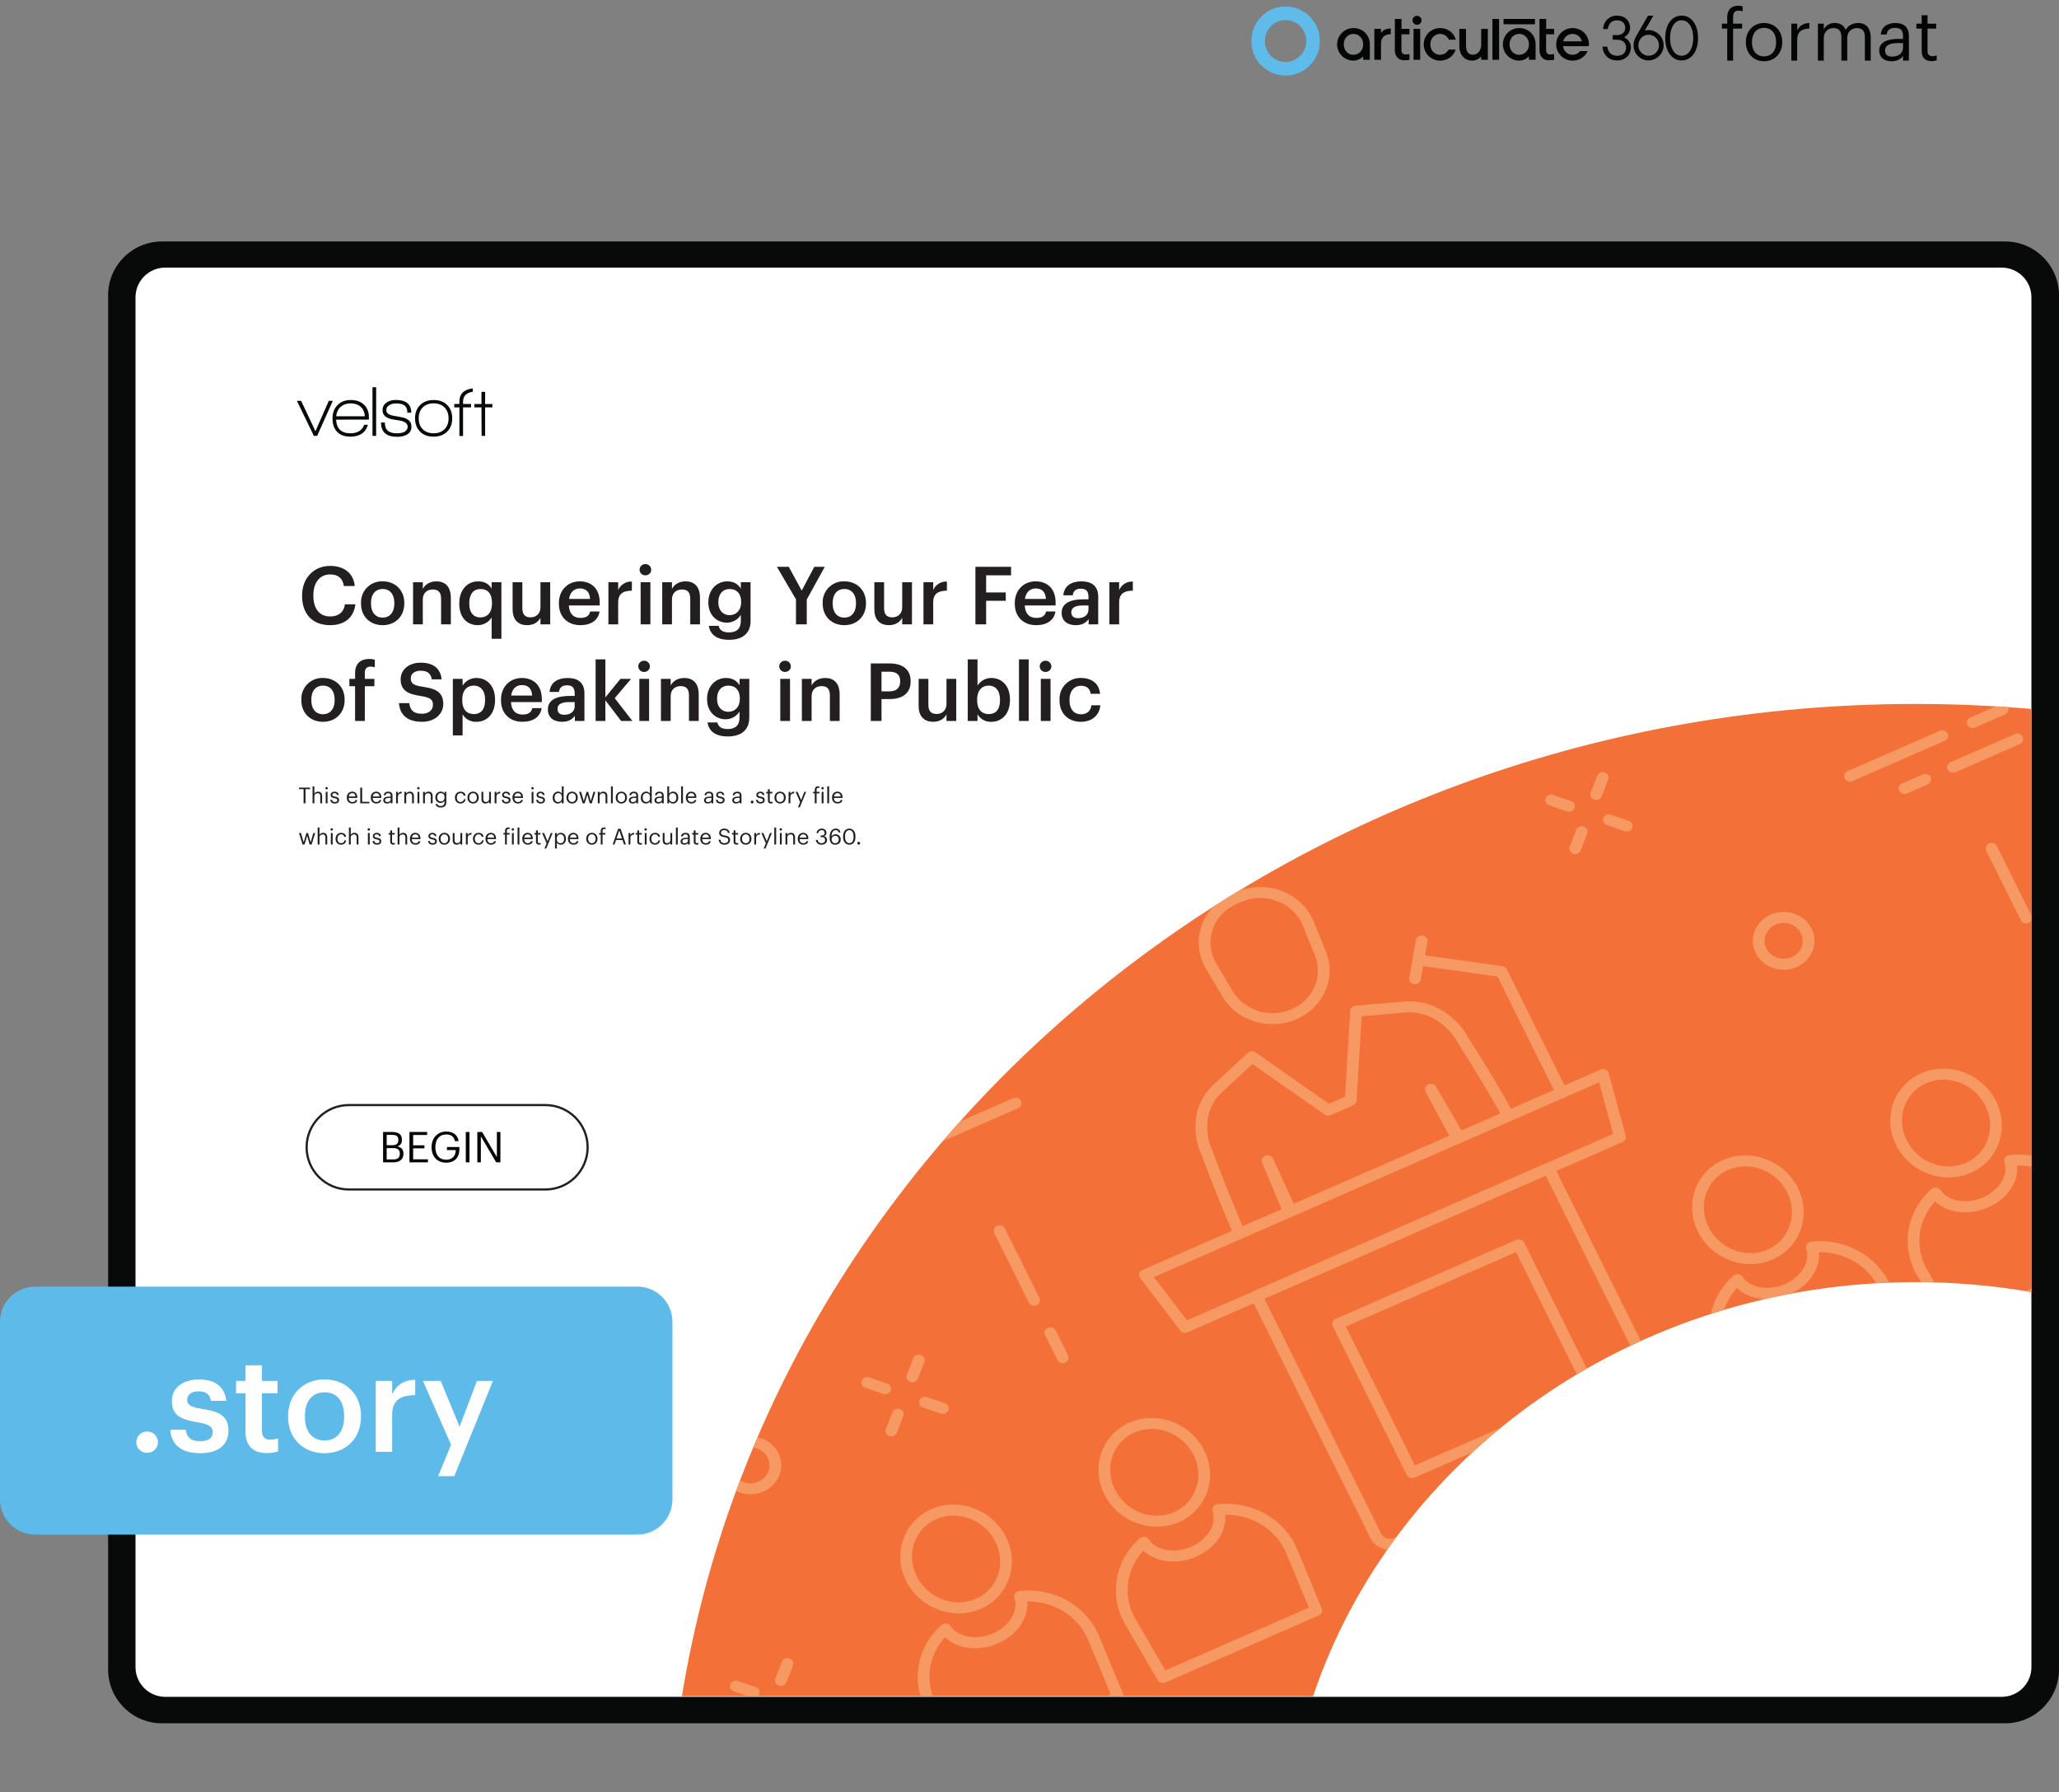 <svg xmlns="http://www.w3.org/2000/svg" xmlns:xlink="http://www.w3.org/1999/xlink" width="1251.275" height="1089.232" viewBox="0 0 938.456 816.924"><rect x="0" y="0" width="938.456" height="816.924" fill="#808080" stroke="none"/><g data-name="Figure"><g data-name="PlacedPDF"><clipPath id="a"><path transform="matrix(1 0 0 -1 0 816.924)" d="M49.276 31.411h889.18v785.514H49.276z"/></clipPath><g clip-path="url(#a)"><path d="M911.885 778.457H77.768c-11.98 0-21.694-9.713-21.694-21.694V136.61c0-11.982 9.713-21.695 21.694-21.695h834.117c11.981 0 21.694 9.713 21.694 21.695v620.153c0 11.98-9.713 21.694-21.694 21.694" fill="#fff"/></g><path d="M144.555 198.683h-1.505l-7.719-15.962h1.93l6.51 13.836 6.083-13.836h1.831z" fill="#070a0a"/><clipPath id="b"><path transform="matrix(1 0 0 -1 0 816.924)" d="M49.276 31.411h889.18v785.514H49.276z"/></clipPath><g clip-path="url(#b)"><path d="M159.863 183.866c-1.854 0-3.375.523-4.563 1.57-1.19 1.047-1.88 2.486-2.077 4.318h13.083c-.11-1.832-.747-3.271-1.913-4.318-1.167-1.047-2.677-1.57-4.53-1.57m-6.672 7.425c.217 4.143 2.408 6.214 6.574 6.214 3.16 0 5.244-1.296 6.247-3.891h1.7c-.632 2.049-1.711 3.488-3.237 4.317-1.33.74-2.923 1.112-4.776 1.112-2.682 0-4.732-.774-6.15-2.322-1.33-1.44-1.994-3.435-1.994-5.986 0-2.507.757-4.536 2.273-6.084s3.527-2.322 6.035-2.322 4.514.703 6.018 2.109c1.505 1.407 2.258 3.299 2.258 5.675v1.145zM169.773 176.506h1.668v22.177h-1.668zM180.96 199.108c-4.864 0-7.295-2.18-7.295-6.542h1.734c0 1.723.446 2.977 1.341 3.762.893.785 2.311 1.177 4.252 1.177 1.308 0 2.388-.207 3.238-.62 1.047-.546 1.57-1.353 1.57-2.422 0-1.308-1.09-2.213-3.27-2.714-.154-.044-1.244-.219-3.272-.524-3.27-.5-4.906-1.919-4.906-4.252 0-1.526.654-2.715 1.962-3.566 1.112-.74 2.475-1.112 4.09-1.112 4.687 0 7.032 1.941 7.032 5.822h-1.767c0-1.482-.404-2.556-1.21-3.22-.807-.666-2.105-.999-3.892-.999-1.2 0-2.214.24-3.042.72-.96.567-1.44 1.352-1.44 2.355 0 1.308 1.07 2.148 3.206 2.518.567.11 1.722.317 3.467.622 3.184.545 4.776 1.995 4.776 4.35 0 1.657-.72 2.89-2.159 3.696-1.157.633-2.628.95-4.416.95M202.645 185.746c-1.2-1.254-2.867-1.88-5.004-1.88-2.094 0-3.751.615-4.972 1.847-1.222 1.232-1.831 2.895-1.831 4.99 0 2.07.615 3.722 1.847 4.954 1.232 1.232 2.884 1.847 4.956 1.847 2.07 0 3.723-.615 4.956-1.847 1.23-1.232 1.847-2.884 1.847-4.955 0-2.05-.6-3.702-1.8-4.956m-5.036 13.296c-2.595 0-4.65-.774-6.166-2.322s-2.273-3.554-2.273-6.018c0-2.552.779-4.585 2.339-6.1 1.559-1.516 3.614-2.274 6.165-2.274 2.552 0 4.596.758 6.133 2.273 1.538 1.516 2.307 3.55 2.307 6.101 0 2.55-.78 4.578-2.34 6.083-1.558 1.505-3.613 2.257-6.165 2.257M221.112 185.694v12.989h-1.602l-.066-12.99h-3.238v-1.536h3.238v-5.558h1.668v5.558h3.304v1.537zM211.051 183.08c0-2.543 1.472-4.048 4.416-4.518v-1.534c-4.055.51-6.084 2.526-6.084 6.052v1.047h-2.355v1.57h2.355v13.018h1.668v-13.018h3.631v-1.57h-3.63z" fill="#070a0a"/><path d="M179.295 528.495c2.01 0 2.938-.89 2.938-2.571v-.077c0-1.702-.947-2.514-3.17-2.514h-2.823v5.162zm-.542-6.477c2.03 0 2.804-.734 2.804-2.436v-.077c0-1.566-.909-2.204-2.842-2.204h-2.475v4.717zm-4.156-6.032h4.156c2.572 0 4.447.851 4.447 3.577v.078c0 1.256-.503 2.377-2.088 2.918 2.011.484 2.765 1.508 2.765 3.306v.078c0 2.61-1.779 3.866-4.543 3.866h-4.737zM186.623 515.986h8.062v1.373h-6.38v4.697h5.143v1.373h-5.143v5.007h6.728v1.373h-8.41zM196.697 522.985v-.155c0-4.04 2.726-7.057 6.69-7.057 2.744 0 5.2 1.276 5.625 4.39h-1.682c-.387-2.204-1.895-3.056-3.905-3.056-3.17 0-4.988 2.32-4.988 5.704v.154c0 3.422 1.701 5.665 4.95 5.665 2.996 0 4.291-1.953 4.35-4.408h-4.04v-1.392h5.682v1.025c0 4.002-2.455 6.128-5.993 6.128-4.253 0-6.689-2.958-6.689-6.998M212.301 515.987h1.682v13.823h-1.682zM217.56 515.986h2.185l6.728 11.426v-11.426h1.604v13.823h-1.933l-6.98-11.85v11.85h-1.604z" fill="#030505"/><path stroke-miterlimit="10" fill="none" stroke="#231f20" d="M158.987 542.19c-10.624 0-19.236-8.612-19.236-19.236s8.612-19.236 19.236-19.236h89.611c10.624 0 19.236 8.612 19.236 19.236s-8.612 19.236-19.236 19.236h-89.61z"/><path d="M75.313 773.452c-7.428 0-13.555-6.05-13.555-13.555V135.533c0-7.429 6.05-13.555 13.555-13.555h837.03c7.428 0 13.554 6.05 13.554 13.555v624.364h.001c0 7.429-6.05 13.555-13.555 13.555zm863.144-12.368V134.576c0-13.555-11.028-24.506-24.506-24.506H73.781c-13.554 0-24.505 11.027-24.505 24.506v626.432c0 13.554 11.027 24.505 24.505 24.505h840.17c13.478 0 24.429-10.951 24.506-24.429" fill="#080909"/></g><clipPath id="c"><path transform="matrix(1 0 0 -1 0 816.924)" d="M49.276 31.411h889.18v785.514H49.276z"/></clipPath><g clip-path="url(#c)"><symbol id="d"><path d="M.075 0h.083v.453h.128v.07H.158v.094c0 .053.022.09.076.09A.163.163 0 0 0 .293.696v.07a.168.168 0 0 1-.062.01C.127.776.075.714.075.608V.523H0v-.07h.075V0z"/></symbol><symbol id="e"><path d="M.257.069C.151.069.086.147.086.266v.008c0 .12.066.198.171.198.104 0 .171-.078.171-.199V.266C.428.148.362.069.257.069M.256 0c.149 0 .258.109.258.267v.008c0 .157-.109.266-.257.266C.109.541 0 .431 0 .274V.266C0 .113.107 0 .256 0z"/></symbol><symbol id="f"><path d="M0 0h.083v.287c0 .129.067.162.172.167v.078C.161.529.116.488.083.429v.094H0V0z"/></symbol><symbol id="g"><path d="M0 0h.083v.32c0 .094.07.14.138.14C.293.46.332.422.332.33V0h.083v.32c0 .094.07.14.138.14C.625.46.664.422.664.33V0h.083v.324c0 .152-.082.208-.176.208C.506.532.428.502.392.434.365.504.306.532.239.532A.17.17 0 0 1 .083.443v.08H0V0z"/></symbol><symbol id="h"><path d="M.174 0c.077 0 .124.026.163.075V.009H.42v.345C.42.5.329.541.229.541.128.541.033.497.022.378h.083c.008.064.048.094.12.094.08 0 .112-.035.112-.118V.316H.262C.128.316 0 .275 0 .154 0 .047.077 0 .174 0m.008.066C.109.066.083.1.083.154c0 .077.077.103.182.103h.072V.192C.337.111.27.066.182.066z"/></symbol><symbol id="i"><path d="M.216 0C.25 0 .27.005.287.011v.07A.17.17 0 0 0 .223.07C.181.07.158.095.158.146V.46H.28v.07H.158v.119H.075V.53H0V.46h.075V.138C.075.056.121 0 .216 0z"/></symbol><use xlink:href="#d" transform="matrix(32.22 0 0 -32.22 784.82 27.627)" fill="#030505"/><use xlink:href="#e" transform="matrix(32.22 0 0 -32.22 795.742 27.917)" fill="#030505"/><use xlink:href="#f" transform="matrix(32.22 0 0 -32.22 816.46 27.627)" fill="#030505"/><use xlink:href="#g" transform="matrix(32.22 0 0 -32.22 828.574 27.627)" fill="#030505"/><use xlink:href="#h" transform="matrix(32.22 0 0 -32.22 856.51 27.917)" fill="#030505"/><use xlink:href="#i" transform="matrix(32.22 0 0 -32.22 873.457 27.853)" fill="#030505"/><path d="M740.277 16.994c1.298-.766 2.664-2.16 2.664-4.339 0-3.3-2.404-5.522-5.982-5.522-3.207 0-5.646 2.113-6.213 5.384l-.127.731h2.164l.106-.492c.478-2.19 1.998-3.497 4.07-3.497 2.27 0 3.785 1.365 3.785 3.396 0 2.292-1.796 3.334-3.567 3.334h-2.141v2.125h2.125c1.91 0 3.966 1.11 3.966 3.55 0 2.32-1.557 3.76-4.057 3.76-2.357 0-3.921-1.31-4.401-3.672l-.1-.497h-2.186l.11.717c.538 3.491 2.997 5.567 6.577 5.567 3.68 0 6.253-2.42 6.253-5.895.009-2.426-1.567-3.897-3.046-4.65M645.835 7.214a2.039 2.039 0 0 0-1.988 2.441 2.038 2.038 0 0 0 1.6 1.6 2.043 2.043 0 0 0 2.444-1.987 2.049 2.049 0 0 0-.599-1.456 2.049 2.049 0 0 0-1.457-.598M699.607 8.63h-14.323v2.427h14.323zM751.417 25.39c-2.608 0-4.654-2.09-4.654-4.76s2.046-4.774 4.654-4.774 4.687 2.104 4.687 4.787a4.604 4.604 0 0 1-1.334 3.35 4.673 4.673 0 0 1-1.534 1.034 4.728 4.728 0 0 1-1.82.363m0-11.667a6.365 6.365 0 0 0-1.787.265l3.974-6.854h-2.461l-5.32 9.229c-.904 1.656-1.255 2.866-1.255 4.267 0 3.875 3.013 6.91 6.856 6.91a7.021 7.021 0 0 0 4.839-2.076 6.872 6.872 0 0 0 1.992-4.833 6.871 6.871 0 0 0-1.992-4.832 7.017 7.017 0 0 0-4.84-2.076zM766.466 9.258c3.149 0 5.264 3.247 5.264 8.079 0 4.831-2.115 8.078-5.264 8.078-3.15 0-5.261-3.247-5.261-8.078 0-4.832 2.116-8.079 5.26-8.079m0-2.124c-4.464 0-7.465 4.101-7.465 10.203 0 6.101 3 10.203 7.466 10.203 4.465 0 7.466-4.099 7.466-10.203 0-6.105-3.001-10.203-7.466-10.203M629.739 14.649l-.297.349V13.17h-3.043v14.088h3.04V19.96c0-2.79 1.58-4.328 4.46-4.383v-2.598c-1.867.03-3.228.579-4.16 1.67M683.252 8.63h-3.039v18.628h3.039zM616.864 24.964c-2.5 0-4.384-2.043-4.384-4.75 0-2.705 1.885-4.75 4.384-4.75 2.499 0 4.44 2.045 4.44 4.75 0 2.707-1.91 4.75-4.44 4.75m0-12.163a7.422 7.422 0 0 0-5.247 2.172 7.41 7.41 0 0 0 0 10.484 7.426 7.426 0 0 0 5.247 2.17 6.255 6.255 0 0 0 4.44-1.938v1.569h3.043v-7.043c-.004-4.227-3.218-7.414-7.483-7.414M647.297 13.174h-3.04v14.084h3.04zM656.33 15.465a4.27 4.27 0 0 1 4.007 2.633h3.183c-.901-3.226-3.696-5.297-7.19-5.297a7.413 7.413 0 0 0-5.247 12.656 7.426 7.426 0 0 0 5.247 2.17c3.379 0 6.15-1.97 7.12-5.041h-3.232a4.263 4.263 0 0 1-3.888 2.378c-2.495 0-4.38-2.044-4.38-4.75s1.885-4.75 4.38-4.75M712.503 18.837l.07-.22a4.261 4.261 0 0 1 4.143-3.138 4.308 4.308 0 0 1 4.206 3.138l.066.22zm4.213-6.036a7.413 7.413 0 0 0-5.247 12.656 7.426 7.426 0 0 0 5.247 2.17c3.106 0 5.717-1.666 6.868-4.365h-3.399a4.221 4.221 0 0 1-3.469 1.702c-2.132 0-3.839-1.49-4.282-3.71l-.039-.2h11.751c.034-.28.052-.561.053-.843 0-4.223-3.218-7.41-7.483-7.41M638.778 8.63h-3.036v14.091c0 2.922 1.616 4.736 4.223 4.736a21.699 21.699 0 0 0 2.443-.182V24.65c-.648.098-1.3.156-1.955.174a1.745 1.745 0 0 1-1.689-1.852V15.65h3.644V13.17h-3.63zM704.704 8.63h-3.037v14.091c0 2.922 1.617 4.736 4.223 4.736a22.673 22.673 0 0 0 2.443-.178V24.65c-.647.098-1.3.156-1.954.174a1.744 1.744 0 0 1-1.69-1.852V15.65h3.658v-2.475h-3.643zM692.415 24.964c-2.499 0-4.384-2.043-4.384-4.75 0-2.705 1.885-4.75 4.384-4.75 2.499 0 4.443 2.045 4.443 4.75 0 2.707-1.913 4.75-4.443 4.75m0-12.163a7.42 7.42 0 0 0-7.421 7.414 7.414 7.414 0 0 0 7.421 7.413 6.247 6.247 0 0 0 4.443-1.94v1.57h3.039v-7.043c0-4.227-3.217-7.414-7.482-7.414M675.107 20.134c0 3.253-1.899 4.795-3.734 4.795-2.792 0-3.194-2.295-3.194-4.743v-7.012h-3.04v7.776c0 3.438 1.801 6.664 5.912 6.664a5.152 5.152 0 0 0 4.053-1.932v1.562h3.036v-14.07h-3.036z" fill="#030505"/><path d="M585.946 28.254c5.205 0 9.424-4.275 9.424-9.548s-4.219-9.548-9.424-9.548c-5.205 0-9.424 4.275-9.424 9.548s4.22 9.548 9.424 9.548m0 6.2c8.63 0 15.624-7.051 15.624-15.748 0-8.698-6.995-15.748-15.624-15.748-8.629 0-15.624 7.05-15.624 15.748 0 8.697 6.995 15.748 15.624 15.748" fill="#5ebbea" fill-rule="evenodd"/></g></g><g data-name="Figure"><clipPath id="j"><path transform="matrix(1 0 0 -1 0 816.924)" d="M873.056 496.049c-284.691 0-520.524-196.183-562.245-452.283H598.49c36.764 109.403 145.786 188.733 274.566 188.733 18.053 0 35.716-1.56 52.847-4.543v265.807a611.565 611.565 0 0 1-52.847 2.286z"/></clipPath><g clip-path="url(#j)"><path d="M928.735 198.491H307.176V774.43h621.559z" fill="#f37138"/><path d="M588.643 554.699c-.05.022-.103.043-.155.063-1.375.505-2.926-.13-3.465-1.42l-9.743-23.323c-.534-1.274.115-2.714 1.472-3.234 1.35-.52 2.895.072 3.472 1.329l10.54 22.974c.584 1.273-.052 2.767-1.399 3.294a2.903 2.903 0 0 1-.34.113c-.119.076-.246.145-.382.204" fill="#f79962"/><path d="M688.628 510.966c-1.293.566-2.844.077-3.503-1.123-9.47-17.218-20.544-34.314-20.656-34.484-2.443-4.88-6.555-8.233-9.6-10.23-4.177-2.774-9.426-4.05-14.793-3.604l-19.456 1.707-2.34 38.462c-.056.922-.648 1.74-1.539 2.13l-10.249 4.483a2.82 2.82 0 0 1-2.728-.263l-32.914-23.043-13.909 12.892c-3.807 3.562-6.139 8.154-6.556 12.923-.328 3.486-.234 8.595 2.07 13.232.179.446 7.024 19.392 14.999 37.263.57 1.278-.083 2.712-1.434 3.282-1.362.534-2.929-.067-3.499-1.346-8.048-18.039-14.951-37.146-15.02-37.336-2.144-4.276-3.002-9.584-2.443-15.52.521-5.94 3.404-11.648 8.115-16.056l15.553-14.417c.939-.87 2.419-.968 3.479-.226l33.476 23.437 7.353-3.216 2.38-39.12c.075-1.238 1.105-2.237 2.42-2.354l21.758-1.908c6.64-.553 13.154 1.045 18.354 4.497 5.195 3.408 8.978 7.437 11.23 11.967.014-.006 11.159 17.202 20.7 34.548.678 1.231.162 2.743-1.15 3.379-.032.014-.064.03-.098.044" fill="#f79962"/><path d="M666.104 520.818c-.136.06-.274.107-.413.144-.1.063-.203.12-.311.172-1.283.626-2.926.125-3.59-1.113l-11.988-22.34c-.656-1.224-.146-2.713 1.147-3.35 1.25-.62 2.888-.18 3.588 1.022l12.785 21.992c.707 1.216.23 2.739-1.066 3.401a2.81 2.81 0 0 1-.152.072M563.658 412.043c-5.265 2.303-9.15 6.426-10.944 11.61-1.792 5.183-1.225 10.661 1.596 15.425l7.564 12.764c5.254 8.867 17.046 12.454 26.847 8.167 9.8-4.286 14.452-15.066 10.589-24.541l-5.564-13.64c-2.076-5.089-6.186-9.017-11.57-11.062-5.387-2.043-11.253-1.9-16.518.402zm27.322 52.511c-12.33 5.394-27.17.88-33.779-10.275l-7.563-12.765c-3.5-5.907-4.232-12.982-2.01-19.409 2.223-6.428 7.242-11.752 13.77-14.607l2-.875c6.53-2.856 14.104-3.04 20.783-.505 6.677 2.535 11.983 7.608 14.559 13.92l5.563 13.639c4.862 11.92-.99 25.483-13.323 30.877M472.463 594.923c-1.338.585-2.929.043-3.553-1.212l-15.749-31.68c-.624-1.255-.044-2.747 1.293-3.332 1.338-.585 2.928-.042 3.553 1.213l15.748 31.68c.624 1.255.045 2.747-1.292 3.331M485.495 621.139c-1.338.584-2.928.042-3.552-1.213l-5.638-11.34c-.624-1.255-.044-2.747 1.293-3.332 1.338-.585 2.929-.043 3.552 1.213l5.638 11.34c.624 1.255.044 2.747-1.293 3.332M924.591 420.681c-1.337.585-2.928.043-3.552-1.213l-15.75-31.68c-.624-1.255-.044-2.747 1.294-3.332 1.337-.585 2.928-.043 3.552 1.213l15.75 31.68c.623 1.255.044 2.747-1.294 3.332M809.27 421.455c-4.352 1.903-6.241 6.771-4.212 10.852 2.029 4.082 7.22 5.854 11.57 3.95 4.35-1.902 6.239-6.77 4.21-10.852-2.029-4.081-7.218-5.853-11.568-3.95m9.618 19.347c-7.024 3.072-15.4.212-18.675-6.375-3.275-6.588-.226-14.445 6.797-17.517 7.022-3.071 15.399-.212 18.674 6.376 3.274 6.587.226 14.445-6.796 17.516M338.345 660.525c-4.35 1.903-6.24 6.77-4.21 10.852 2.028 4.081 7.218 5.853 11.569 3.95 4.351-1.903 6.24-6.771 4.21-10.852-2.028-4.082-7.218-5.853-11.57-3.95m9.62 19.348c-7.023 3.07-15.4.21-18.675-6.377-3.274-6.587-.225-14.445 6.796-17.516 7.024-3.072 15.4-.212 18.675 6.375 3.275 6.587.227 14.446-6.797 17.518M886.421 337.644l-42.053 18.394c-1.337.585-2.928.042-3.552-1.213-.624-1.255-.045-2.747 1.293-3.332l42.053-18.394c1.337-.585 2.928-.042 3.552 1.213.624 1.255.045 2.747-1.293 3.332M913.83 325.655l-13.605 5.951c-1.337.585-2.928.043-3.552-1.213-.624-1.255-.045-2.747 1.293-3.332l13.605-5.95c1.338-.586 2.929-.043 3.552 1.212.624 1.255.045 2.747-1.292 3.332M920.559 339.19l-29.323 12.825c-1.337.585-2.928.042-3.552-1.213-.624-1.255-.045-2.747 1.293-3.332l29.322-12.826c1.338-.585 2.929-.042 3.553 1.213.624 1.256.044 2.747-1.293 3.332M878.642 357.524l-9.487 4.15c-1.338.584-2.928.042-3.553-1.213-.624-1.256-.044-2.748 1.294-3.333l9.486-4.15c1.338-.584 2.929-.042 3.553 1.213.624 1.256.044 2.748-1.293 3.333M716.242 369.787c-.62.271-1.35.32-2.044.083l-8.124-2.773c-1.387-.473-2.103-1.911-1.598-3.213.505-1.302 2.038-1.972 3.426-1.498l8.124 2.773c1.388.473 2.103 1.911 1.598 3.213a2.569 2.569 0 0 1-1.382 1.415M742.547 378.768c-.62.271-1.35.32-2.044.083l-8.124-2.773c-1.388-.473-2.102-1.911-1.598-3.213.505-1.302 2.039-1.973 3.426-1.499l8.125 2.773c1.387.473 2.102 1.912 1.597 3.214a2.569 2.569 0 0 1-1.382 1.415M719.067 389.038c-.62.271-1.35.32-2.044.083-1.388-.473-2.103-1.912-1.598-3.213l2.958-7.62c.505-1.302 2.038-1.972 3.426-1.499 1.387.474 2.102 1.913 1.597 3.214l-2.957 7.62a2.569 2.569 0 0 1-1.382 1.415M728.64 364.364c-.62.271-1.349.32-2.043.083-1.388-.473-2.103-1.912-1.598-3.213l2.958-7.62c.505-1.302 2.038-1.972 3.426-1.499 1.387.474 2.103 1.913 1.597 3.214l-2.957 7.62a2.569 2.569 0 0 1-1.382 1.415M404.56 635.26c-.62.27-1.35.32-2.044.083l-8.125-2.773c-1.387-.473-2.102-1.912-1.597-3.214.505-1.301 2.038-1.972 3.426-1.498l8.124 2.773c1.388.473 2.102 1.912 1.598 3.214a2.569 2.569 0 0 1-1.382 1.414M430.865 644.24c-.62.271-1.35.32-2.044.084l-8.125-2.774c-1.387-.473-2.102-1.911-1.597-3.213.505-1.302 2.038-1.972 3.426-1.498l8.124 2.773c1.388.473 2.102 1.911 1.598 3.213a2.569 2.569 0 0 1-1.382 1.415M407.384 654.51c-.62.272-1.35.32-2.044.084-1.387-.474-2.103-1.913-1.597-3.214l2.957-7.62c.505-1.302 2.038-1.972 3.426-1.498 1.388.474 2.103 1.912 1.597 3.213l-2.957 7.62a2.569 2.569 0 0 1-1.382 1.415M416.958 629.836c-.62.272-1.35.32-2.044.084-1.387-.474-2.102-1.913-1.597-3.214l2.957-7.62c.506-1.302 2.039-1.972 3.426-1.498 1.388.474 2.103 1.912 1.598 3.213l-2.958 7.62a2.569 2.569 0 0 1-1.382 1.415M344.65 773.615c-.62.271-1.35.32-2.044.083l-8.124-2.773c-1.388-.473-2.103-1.912-1.598-3.213.505-1.302 2.038-1.973 3.426-1.499l8.124 2.773c1.388.473 2.103 1.912 1.598 3.214a2.569 2.569 0 0 1-1.382 1.415M357.049 768.192c-.62.27-1.35.32-2.044.083-1.387-.473-2.103-1.912-1.598-3.213l2.956-7.62c.506-1.301 2.039-1.972 3.426-1.498 1.387.473 2.103 1.912 1.598 3.213l-2.956 7.62a2.569 2.569 0 0 1-1.382 1.414M576.254 591.961l53.215 107.044c1.038 2.088 3.693 2.995 5.92 2.021l120.168-52.56c2.227-.975 3.193-3.465 2.155-5.554L704.497 535.87zm181.563 61.05-120.168 52.56c-4.897 2.142-10.741.148-13.026-4.447L570.28 591.808c-.624-1.255-.045-2.747 1.293-3.332l133.089-58.212c1.337-.585 2.928-.042 3.552 1.213l54.344 109.316c2.285 4.594.157 10.076-4.74 12.218" fill="#f79962"/><path d="m540.992 601.852 194.25-84.964-6.413-23.51-202.916 88.754zm198.518-81.298-198.268 86.721c-1.165.51-2.552.17-3.302-.81L519.689 582.6a2.383 2.383 0 0 1-.412-2.097c.201-.723.734-1.322 1.455-1.638l208.759-91.31a2.833 2.833 0 0 1 2.273.007c.719.319 1.249.921 1.447 1.644l7.76 28.454c.318 1.169-.295 2.384-1.46 2.894M644.882 667.926l77.543-33.916-31.456-63.275-77.543 33.916zm82.225-30.431-82.388 36.036c-1.338.585-2.928.042-3.552-1.213l-33.716-67.82c-.624-1.255-.044-2.747 1.293-3.332l82.388-36.036c1.338-.585 2.928-.042 3.552 1.213l33.716 67.82c.624 1.255.044 2.747-1.293 3.332" fill="#f79962"/><path d="M712.93 500.337c-1.338.585-2.93.043-3.553-1.213l-26.83-53.967-36.509-5.146c-1.46-.206-2.465-1.483-2.245-2.853.218-1.369 1.586-2.313 3.04-2.106l37.929 5.346c.886.125 1.646.658 2.025 1.42l27.435 55.187c.624 1.255.045 2.747-1.293 3.332" fill="#f79962"/><path d="M646.043 448.374a2.815 2.815 0 0 1-1.567.2c-1.458-.226-2.44-1.519-2.199-2.884l3.043-17.139c.244-1.368 1.622-2.289 3.077-2.062 1.457.228 2.44 1.52 2.198 2.885l-3.043 17.139c-.15.848-.738 1.524-1.51 1.861M787.633 533.267c-9.89 4.326-13.89 15.986-8.915 25.992 4.974 10.006 17.066 14.627 26.957 10.3 9.891-4.326 13.891-15.986 8.917-25.991-4.974-10.006-17.068-14.627-26.959-10.3m20.302 40.837c-12.561 5.494-27.843-.215-34.063-12.727-6.22-12.511-1.06-27.161 11.502-32.655 12.562-5.495 27.843.214 34.064 12.725 6.22 12.512 1.06 27.162-11.503 32.657M892.053 602.182l65.379-28.596-10.267-24.76c-4.48-10.815-15.663-17.74-27.834-17.544.76 7.44-4.475 15.248-13.241 19.083-8.757 3.83-18.493 2.57-24.08-2.759-7.983 8.62-9.516 21.106-3.565 31.278zm69.908-25.044-69.918 30.581c-1.278.56-2.797.092-3.474-1.067l-14.812-25.357c-7.593-12.978-4.879-29.142 6.6-39.308a2.792 2.792 0 0 1 2.17-.664c.794.094 1.5.515 1.927 1.149 3.446 5.123 11.957 6.593 19.376 3.348 7.429-3.25 11.706-10.313 9.737-16.082a2.375 2.375 0 0 1 .3-2.123c.432-.63 1.144-1.043 1.937-1.132 15.682-1.714 30.627 6.727 36.345 20.527v-.001l11.174 26.947c.51 1.232-.086 2.624-1.362 3.182" fill="#f79962"/><path d="M877.956 493.76c-9.891 4.327-13.891 15.987-8.917 25.993 4.974 10.005 17.068 14.626 26.959 10.3 9.89-4.326 13.89-15.986 8.916-25.991-4.975-10.006-17.067-14.627-26.958-10.301m20.301 40.837c-12.562 5.495-27.843-.214-34.063-12.726-6.22-12.512-1.06-27.161 11.502-32.656 12.562-5.494 27.843.214 34.063 12.726 6.22 12.512 1.06 27.162-11.502 32.656M786.092 614.068c-3.371-9.218-1.288-19.523 5.595-26.955 5.587 5.328 15.322 6.59 24.081 2.758 8.767-3.835 14-11.643 13.24-19.082 12.172-.196 23.355 6.728 27.835 17.543l10.266 24.76-2.231.976h8.275a2.367 2.367 0 0 0-.152-.605l-11.174-26.948c-5.717-13.8-20.663-22.24-36.345-20.526-.792.089-1.506.502-1.94 1.134a2.379 2.379 0 0 0-.298 2.123c1.97 5.767-2.306 12.83-9.735 16.08-7.421 3.245-15.933 1.775-19.376-3.348a2.698 2.698 0 0 0-1.926-1.15 2.793 2.793 0 0 0-2.171.665c-9.562 8.467-13.035 21.094-9.545 32.575zM426.747 692.472c-9.89 4.326-13.89 15.987-8.916 25.992 4.975 10.006 17.067 14.627 26.958 10.301 9.891-4.327 13.891-15.987 8.917-25.992-4.974-10.006-17.068-14.627-26.959-10.3m20.302 40.837c-12.561 5.494-27.843-.215-34.063-12.727-6.22-12.511-1.06-27.161 11.502-32.655 12.562-5.495 27.843.214 34.064 12.725 6.22 12.512 1.06 27.162-11.503 32.657M531.167 761.387l65.379-28.596-10.267-24.76c-4.48-10.815-15.663-17.74-27.834-17.544.76 7.44-4.475 15.248-13.241 19.083-8.757 3.83-18.493 2.57-24.08-2.759-7.983 8.62-9.516 21.106-3.565 31.278zm69.908-25.044-69.918 30.581c-1.278.56-2.797.092-3.474-1.067L512.87 740.5c-7.593-12.978-4.879-29.142 6.6-39.308a2.791 2.791 0 0 1 2.17-.664c.794.094 1.5.515 1.927 1.149 3.446 5.123 11.957 6.593 19.376 3.348 7.429-3.25 11.706-10.313 9.737-16.082a2.375 2.375 0 0 1 .3-2.123c.432-.63 1.144-1.043 1.937-1.132 15.682-1.714 30.627 6.727 36.345 20.527v-.001l11.174 26.947c.51 1.232-.086 2.624-1.362 3.182" fill="#f79962"/><path d="M517.07 652.966c-9.891 4.326-13.891 15.986-8.917 25.992 4.974 10.005 17.068 14.626 26.959 10.3 9.89-4.326 13.89-15.986 8.915-25.991-4.974-10.006-17.066-14.628-26.957-10.301m20.301 40.837c-12.562 5.495-27.843-.214-34.063-12.726-6.22-12.512-1.06-27.161 11.502-32.656 12.562-5.494 27.843.214 34.063 12.726 6.22 12.512 1.06 27.162-11.502 32.656M425.206 773.273c-3.37-9.218-1.288-19.523 5.595-26.956 5.587 5.329 15.321 6.59 24.081 2.759 8.767-3.835 14-11.643 13.24-19.082 12.172-.197 23.355 6.728 27.835 17.543l10.266 24.76-2.23.976h8.274a2.367 2.367 0 0 0-.152-.605L500.94 745.72c-5.717-13.8-20.663-22.24-36.345-20.526-.792.089-1.506.502-1.94 1.134a2.379 2.379 0 0 0-.298 2.123c1.971 5.767-2.306 12.83-9.735 16.08-7.421 3.245-15.933 1.775-19.376-3.347a2.697 2.697 0 0 0-1.925-1.15 2.793 2.793 0 0 0-2.172.664c-9.562 8.467-13.036 21.094-9.545 32.575zM440.548 496.159c-.624-1.256-2.215-1.798-3.552-1.213l-8.662 3.788v5.117c.475.052.97-.007 1.434-.21l9.487-4.15c1.338-.585 1.917-2.077 1.293-3.332M465.335 501.795c-.624-1.255-2.215-1.798-3.553-1.213l-33.448 14.63v5.533l35.708-15.618c1.337-.585 1.916-2.077 1.293-3.332" fill="#f79962"/></g></g><symbol id="k"><path d="M.349 0c.17 0 .292.087.313.259h-.13C.518.158.448.108.349.108.217.108.14.203.14.364v.008c0 .16.082.258.208.258C.451.63.504.581.519.486h.135C.638.654.511.736.347.736.148.736 0 .586 0 .371V.363C0 .143.125 0 .349 0z"/></symbol><symbol id="l"><path d="M.269.094C.177.094.124.161.124.268v.008c0 .108.055.173.145.173S.413.383.413.275V.268C.413.161.359.094.269.094M.268 0c.154 0 .269.106.269.269v.008c0 .16-.115.267-.268.267A.259.259 0 0 1 0 .274V.266C0 .107.114 0 .268 0z"/></symbol><symbol id="m"><path d="M0 0h.121v.308c0 .083.055.125.123.125.072 0 .104-.036.104-.115V0h.121v.329C.469.473.395.534.29.534.204.534.146.491.121.44v.083H0V0z"/></symbol><symbol id="n"><path d="M.402 0h.121v.702H.402v-.08C.373.674.32.713.235.713.099.713 0 .607 0 .44V.432C0 .262.099.169.23.169c.077 0 .144.046.172.096V0M.26.265C.182.265.124.32.124.435v.008c0 .113.052.175.141.175.088 0 .141-.057.141-.172V.438C.406.321.344.265.26.265z"/></symbol><symbol id="o"><path d="M.18 0c.085 0 .14.041.166.092V.01h.121v.523H.346V.222C.346.139.289.097.224.097c-.07 0-.103.036-.103.115v.321H0V.198C0 .059.077 0 .18 0z"/></symbol><symbol id="p"><path d="M.265 0c.134 0 .223.06.24.17H.388C.379.119.341.09.268.09c-.09 0-.14.056-.144.155h.383V.28C.507.467.39.544.26.544.111.544 0 .436 0 .274V.266C0 .101.111 0 .265 0M.126.326c.012.081.061.13.134.13.075 0 .121-.04.127-.13H.126z"/></symbol><symbol id="q"><path d="M0 0h.121v.272c0 .111.064.145.17.146v.113a.174.174 0 0 1-.17-.106v.098H0V0z"/></symbol><symbol id="r"><path d="M.013 0h.121v.523H.013V0m.059.609c.04 0 .072.03.072.069a.07.07 0 0 1-.072.07A.07.07 0 0 1 0 .678.07.07 0 0 1 .072.609z"/></symbol><symbol id="s"><path d="M.258 0C.42 0 .523.077.524.231v.484H.403v-.08C.373.687.321.726.235.726.1.726 0 .616 0 .469V.462C0 .311.101.213.232.213.309.213.374.26.403.31V.233C.403.139.351.092.257.092c-.079 0-.119.03-.129.082H.006C.02.074.094 0 .258 0m.004.306c-.078 0-.138.06-.138.157v.008c0 .095.052.16.142.16.087 0 .141-.059.141-.158V.466c0-.1-.061-.16-.145-.16z"/></symbol><symbol id="t"><path d="M0 0z"/></symbol><symbol id="u"><path d="M.237 0h.134v.309l.224.406h-.13L.308.419.147.715H0L.237.31V0z"/></symbol><symbol id="v"><path d="M0 0h.133v.293h.244v.103H.133v.213h.31v.106H0V0z"/></symbol><symbol id="w"><path d="M.175 0c.08 0 .126.029.16.074V.01h.119v.343c0 .143-.092.191-.209.191C.128.544.031.493.021.371h.117c.006.052.037.082.1.082.071 0 .095-.035.095-.105V.321H.268C.118.321 0 .277 0 .155 0 .046.079 0 .175 0m.029.087C.144.087.12.116.12.16c0 .064.059.085.151.085h.062V.193C.333.126.278.087.204.087z"/></symbol><use xlink:href="#k" transform="matrix(36.704 0 0 -36.704 137.688 284.963)" fill="#231f20"/><use xlink:href="#l" transform="matrix(36.704 0 0 -36.704 164.556 284.963)" fill="#231f20"/><use xlink:href="#m" transform="matrix(36.704 0 0 -36.704 188.267 284.596)" fill="#231f20"/><use xlink:href="#n" transform="matrix(36.704 0 0 -36.704 209.335 291.166)" fill="#231f20"/><use xlink:href="#o" transform="matrix(36.704 0 0 -36.704 233.633 284.963)" fill="#231f20"/><use xlink:href="#p" transform="matrix(36.704 0 0 -36.704 254.738 284.963)" fill="#231f20"/><use xlink:href="#q" transform="matrix(36.704 0 0 -36.704 277.31 284.596)" fill="#231f20"/><use xlink:href="#r" transform="matrix(36.704 0 0 -36.704 291.515 284.596)" fill="#231f20"/><use xlink:href="#m" transform="matrix(36.704 0 0 -36.704 301.83 284.596)" fill="#231f20"/><use xlink:href="#s" transform="matrix(36.704 0 0 -36.704 322.86 291.643)" fill="#231f20"/><use xlink:href="#t" transform="matrix(36.704 0 0 -36.704 344.736 284.596)" fill="#231f20"/><use xlink:href="#u" transform="matrix(36.704 0 0 -36.704 354.096 284.596)" fill="#231f20"/><use xlink:href="#l" transform="matrix(36.704 0 0 -36.704 374.98 284.963)" fill="#231f20"/><use xlink:href="#o" transform="matrix(36.704 0 0 -36.704 398.508 284.963)" fill="#231f20"/><use xlink:href="#q" transform="matrix(36.704 0 0 -36.704 420.897 284.596)" fill="#231f20"/><use xlink:href="#t" transform="matrix(36.704 0 0 -36.704 432.826 284.596)" fill="#231f20"/><use xlink:href="#v" transform="matrix(36.704 0 0 -36.704 444.571 284.596)" fill="#231f20"/><use xlink:href="#p" transform="matrix(36.704 0 0 -36.704 462.52 284.963)" fill="#231f20"/><use xlink:href="#w" transform="matrix(36.704 0 0 -36.704 483.881 284.963)" fill="#231f20"/><use xlink:href="#q" transform="matrix(36.704 0 0 -36.704 505.647 284.596)" fill="#231f20"/><use xlink:href="#t" transform="matrix(36.704 0 0 -36.704 517.576 284.596)" fill="#231f20"/></g><g data-name="P"><symbol id="x"><path d="M.071 0h.121v.432h.119v.091H.192v.075c0 .045.02.077.069.077A.166.166 0 0 0 .316.666V.76a.205.205 0 0 1-.069.01C.135.77.071.708.071.593v-.07H0V.432h.071V0z"/></symbol><symbol id="y"><path d="M.287 0C.445 0 .55.097.55.221.55.364.463.412.295.435.171.453.147.482.147.54c0 .055.042.094.123.094.082 0 .125-.032.138-.107H.53C.516.664.424.734.27.734.121.734.021.646.021.529.021.395.102.343.273.32.389.301.422.276.422.21S.366.1.287.1C.166.1.137.16.128.232H0C.01.097.092 0 .287 0z"/></symbol><symbol id="z"><path d="M0 0h.121v.261A.19.19 0 0 1 .292.169c.135 0 .232.102.232.27v.008c0 .169-.101.266-.232.266A.202.202 0 0 1 .121.618v.084H0V0m.262.265C.174.265.117.32.117.437v.008c0 .116.06.173.144.173C.34.618.4.561.4.445V.437C.4.325.351.265.262.265z"/></symbol><symbol id="A"><path d="M0 0h.121v.257L.317 0h.14l-.22.283.203.24H.308L.121.293v.472H0V0z"/></symbol><symbol id="B"><path d="M0 0h.133v.272h.1c.153 0 .262.067.262.218v.004C.495.644.39.715.23.715H0V0m.133.368v.244H.23C.315.612.365.579.365.494V.49C.365.411.318.368.23.368H.133z"/></symbol><symbol id="C"><path d="M.292 0c.135 0 .232.102.232.27v.008c0 .169-.101.266-.232.266A.202.202 0 0 1 .121.449v.326H0V.01h.121v.084A.187.187 0 0 1 .292 0m-.03.096C.174.096.117.151.117.268v.008c0 .116.06.173.144.173C.34.449.4.392.4.276V.268C.4.156.351.096.262.096z"/></symbol><symbol id="D"><path d="M0 0h.121v.765H0V0z"/></symbol><symbol id="E"><path d="M.264 0c.142 0 .233.085.242.205H.395C.388.131.333.093.269.093.18.093.124.153.124.267v.008c0 .108.059.172.142.172.064 0 .11-.029.12-.099h.117C.489.492.38.544.264.544A.258.258 0 0 1 0 .273V.265C0 .098.114 0 .264 0z"/></symbol><use xlink:href="#l" transform="matrix(36.704 0 0 -36.704 137.358 329.008)" fill="#231f20"/><use xlink:href="#x" transform="matrix(36.704 0 0 -36.704 159.234 328.64)" fill="#231f20"/><use xlink:href="#t" transform="matrix(36.704 0 0 -36.704 171.713 328.64)" fill="#231f20"/><use xlink:href="#y" transform="matrix(36.704 0 0 -36.704 181.843 329.008)" fill="#231f20"/><use xlink:href="#z" transform="matrix(36.704 0 0 -36.704 206.398 335.21)" fill="#231f20"/><use xlink:href="#p" transform="matrix(36.704 0 0 -36.704 228.348 329.008)" fill="#231f20"/><use xlink:href="#w" transform="matrix(36.704 0 0 -36.704 249.71 329.008)" fill="#231f20"/><use xlink:href="#A" transform="matrix(36.704 0 0 -36.704 271.475 328.64)" fill="#231f20"/><use xlink:href="#r" transform="matrix(36.704 0 0 -36.704 290.928 328.64)" fill="#231f20"/><use xlink:href="#m" transform="matrix(36.704 0 0 -36.704 301.242 328.64)" fill="#231f20"/><use xlink:href="#s" transform="matrix(36.704 0 0 -36.704 322.273 335.688)" fill="#231f20"/><use xlink:href="#t" transform="matrix(36.704 0 0 -36.704 344.149 328.64)" fill="#231f20"/><use xlink:href="#r" transform="matrix(36.704 0 0 -36.704 355.16 328.64)" fill="#231f20"/><use xlink:href="#m" transform="matrix(36.704 0 0 -36.704 365.474 328.64)" fill="#231f20"/><use xlink:href="#t" transform="matrix(36.704 0 0 -36.704 385.147 328.64)" fill="#231f20"/><use xlink:href="#B" transform="matrix(36.704 0 0 -36.704 396.893 328.64)" fill="#231f20"/><use xlink:href="#o" transform="matrix(36.704 0 0 -36.704 418.695 329.008)" fill="#231f20"/><use xlink:href="#C" transform="matrix(36.704 0 0 -36.704 441.085 329.008)" fill="#231f20"/><use xlink:href="#D" transform="matrix(36.704 0 0 -36.704 464.428 328.64)" fill="#231f20"/><use xlink:href="#r" transform="matrix(36.704 0 0 -36.704 473.898 328.64)" fill="#231f20"/><use xlink:href="#E" transform="matrix(36.704 0 0 -36.704 482.927 329.008)" fill="#231f20"/></g><g data-name="P"><symbol id="F"><path d="M.208 0h.087v.644h.208v.071H0V.644h.208V0z"/></symbol><symbol id="G"><path d="M0 0h.083v.317c0 .094.069.143.146.143C.313.46.352.419.352.327V0h.083v.321c0 .152-.076.211-.184.211C.165.532.107.489.083.44v.333H0V0z"/></symbol><symbol id="H"><path d="M.015 0h.083v.523H.015V0m.04.632c.03 0 .055.025.055.055S.085.742.055.742A.055.055 0 0 1 0 .687C0 .657.025.632.055.632z"/></symbol><symbol id="I"><path d="M.205 0c.127 0 .192.064.192.159C.397.27.321.294.213.314.117.331.091.35.091.397c0 .045.039.075.099.075C.256.472.288.447.3.39h.08C.366.503.285.541.191.541.109.541.014.491.014.394.014.303.06.265.196.24.277.225.318.207.318.152.318.096.283.069.204.069.12.069.087.108.081.17H0C.005.063.08 0 .205 0z"/></symbol><symbol id="J"><path d="M0 0z"/></symbol><symbol id="K"><path d="M.253 0c.118 0 .205.055.223.16H.393C.382.099.335.069.254.069.147.069.09.135.086.254H.48v.027c0 .187-.114.26-.235.26C.101.541 0 .431 0 .273V.265C0 .104.105 0 .253 0M.089.321C.103.414.16.472.245.472c.086 0 .142-.043.15-.151H.089z"/></symbol><symbol id="L"><path d="M0 0h.414v.071H.087v.644H0V0z"/></symbol><symbol id="M"><path d="M.174 0c.077 0 .124.026.163.075V.009H.42v.345C.42.5.329.541.229.541.128.541.033.497.022.378h.083c.008.064.048.094.12.094.08 0 .112-.035.112-.118V.316H.262C.128.316 0 .275 0 .154 0 .047.077 0 .174 0m.008.066C.109.066.083.1.083.154c0 .077.077.103.182.103h.072V.192C.337.111.27.066.182.066z"/></symbol><symbol id="N"><path d="M0 0h.083v.287c0 .129.067.162.172.167v.078C.161.529.116.488.083.429v.094H0V0z"/></symbol><symbol id="O"><path d="M0 0h.083v.317c0 .094.069.143.146.143C.313.46.352.419.352.327V0h.083v.321c0 .152-.076.211-.184.211C.165.532.107.489.083.44v.083H0V0z"/></symbol><symbol id="P"><path d="M.248 0c.146 0 .249.074.25.226v.488H.415V.63a.187.187 0 0 1-.171.093C.1.723 0 .605 0 .463V.456C0 .312.101.208.238.208c.076 0 .147.048.177.099V.231C.415.119.35.07.247.07.158.07.108.101.096.161H.011C.025.073.093 0 .248 0M.247.277C.159.277.086.345.086.459v.008c0 .11.062.187.166.187.102 0 .166-.068.166-.185V.462C.418.345.344.277.247.277z"/></symbol><symbol id="Q"><path d="M.256 0c.126 0 .217.084.228.197H.407C.398.112.331.069.257.069.156.069.086.137.086.265v.008c0 .123.073.199.168.199.072 0 .132-.031.145-.114h.082C.465.491.363.541.254.541.114.541 0 .433 0 .273V.265C0 .103.11 0 .256 0z"/></symbol><symbol id="R"><path d="M.257.069C.151.069.086.147.086.266v.008c0 .12.066.198.171.198.104 0 .171-.078.171-.199V.266C.428.148.362.069.257.069M.256 0c.149 0 .258.109.258.267v.008c0 .157-.109.266-.257.266C.109.541 0 .431 0 .274V.266C0 .113.107 0 .256 0z"/></symbol><symbol id="S"><path d="M.182 0c.084 0 .142.043.166.092V.009h.083v.523H.348V.215C.348.121.278.072.204.072.122.072.083.113.083.205v.327H0V.201C0 .057.078 0 .182 0z"/></symbol><symbol id="T"><path d="M.236 0a.22.22 0 0 1 .179.099v-.09h.083v.773H.415V.448a.187.187 0 0 1-.171.093C.1.541 0 .428 0 .268V.26C0 .097.099 0 .236 0m.009.069C.157.069.086.132.086.264v.008c0 .127.062.2.166.2.102 0 .166-.063.166-.197V.267C.418.133.342.069.245.069z"/></symbol><symbol id="U"><path d="M.161 0h.091l.122.392L.483 0h.092l.163.523H.653L.53.102.411.523H.339L.212.102.09.523H0L.161 0z"/></symbol><symbol id="V"><path d="M0 0h.084v.773H0V0z"/></symbol><symbol id="W"><path d="M.26 0c.144 0 .238.11.238.27v.008C.498.441.397.541.26.541A.215.215 0 0 1 .083.444v.338H0V.009h.083v.086A.2.2 0 0 1 .26 0M.252.069C.15.069.08.132.08.266v.008c0 .134.074.198.171.198.088 0 .161-.066.161-.198V.266C.412.139.356.069.252.069z"/></symbol><symbol id="X"><path d="M.064 0c.035 0 .064.028.064.064a.064.064 0 0 1-.064.064A.064.064 0 0 1 0 .064C0 .028.029 0 .064 0z"/></symbol><symbol id="Y"><path d="M.216 0C.25 0 .27.005.287.011v.07A.17.17 0 0 0 .223.07C.181.07.158.095.158.146V.46H.28v.07H.158v.119H.075V.53H0V.46h.075V.138C.075.056.121 0 .216 0z"/></symbol><symbol id="Z"><path d="M.106 0H.19l.289.705H.394L.249.33l-.16.375H0L.205.236.106 0z"/></symbol><symbol id="aa"><path d="M.075 0h.083v.453h.128v.07H.158v.094c0 .053.021.09.074.09A.138.138 0 0 0 .286.698v.07a.147.147 0 0 1-.057.008C.126.776.075.714.075.608V.523H0v-.07h.075V0z"/></symbol><use xlink:href="#F" transform="matrix(10.009 0 0 -10.009 136.29 366.174)" fill="#231f20"/><use xlink:href="#G" transform="matrix(10.009 0 0 -10.009 142.456 366.174)" fill="#231f20"/><use xlink:href="#H" transform="matrix(10.009 0 0 -10.009 148.31 366.174)" fill="#231f20"/><use xlink:href="#I" transform="matrix(10.009 0 0 -10.009 150.563 366.264)" fill="#231f20"/><use xlink:href="#J" transform="matrix(10.009 0 0 -10.009 154.957 366.174)" fill="#231f20"/><use xlink:href="#K" transform="matrix(10.009 0 0 -10.009 158.06 366.264)" fill="#231f20"/><use xlink:href="#L" transform="matrix(10.009 0 0 -10.009 164.195 366.174)" fill="#231f20"/><use xlink:href="#K" transform="matrix(10.009 0 0 -10.009 168.998 366.264)" fill="#231f20"/><use xlink:href="#M" transform="matrix(10.009 0 0 -10.009 174.693 366.264)" fill="#231f20"/><use xlink:href="#N" transform="matrix(10.009 0 0 -10.009 180.529 366.174)" fill="#231f20"/><use xlink:href="#O" transform="matrix(10.009 0 0 -10.009 184.292 366.174)" fill="#231f20"/><use xlink:href="#H" transform="matrix(10.009 0 0 -10.009 190.147 366.174)" fill="#231f20"/><use xlink:href="#O" transform="matrix(10.009 0 0 -10.009 192.83 366.174)" fill="#231f20"/><use xlink:href="#P" transform="matrix(10.009 0 0 -10.009 198.425 368.086)" fill="#231f20"/><use xlink:href="#J" transform="matrix(10.009 0 0 -10.009 204.25 366.174)" fill="#231f20"/><use xlink:href="#Q" transform="matrix(10.009 0 0 -10.009 207.352 366.264)" fill="#231f20"/><use xlink:href="#R" transform="matrix(10.009 0 0 -10.009 213.058 366.264)" fill="#231f20"/><use xlink:href="#S" transform="matrix(10.009 0 0 -10.009 219.443 366.264)" fill="#231f20"/><use xlink:href="#N" transform="matrix(10.009 0 0 -10.009 225.439 366.174)" fill="#231f20"/><use xlink:href="#I" transform="matrix(10.009 0 0 -10.009 228.72 366.264)" fill="#231f20"/><use xlink:href="#K" transform="matrix(10.009 0 0 -10.009 233.565 366.264)" fill="#231f20"/><use xlink:href="#J" transform="matrix(10.009 0 0 -10.009 238.8 366.174)" fill="#231f20"/><use xlink:href="#H" transform="matrix(10.009 0 0 -10.009 242.162 366.174)" fill="#231f20"/><use xlink:href="#I" transform="matrix(10.009 0 0 -10.009 244.414 366.264)" fill="#231f20"/><use xlink:href="#J" transform="matrix(10.009 0 0 -10.009 248.808 366.174)" fill="#231f20"/><use xlink:href="#T" transform="matrix(10.009 0 0 -10.009 251.911 366.264)" fill="#231f20"/><use xlink:href="#R" transform="matrix(10.009 0 0 -10.009 258.187 366.264)" fill="#231f20"/><use xlink:href="#U" transform="matrix(10.009 0 0 -10.009 263.962 366.174)" fill="#231f20"/><use xlink:href="#O" transform="matrix(10.009 0 0 -10.009 272.47 366.174)" fill="#231f20"/><use xlink:href="#V" transform="matrix(10.009 0 0 -10.009 278.475 366.174)" fill="#231f20"/><use xlink:href="#R" transform="matrix(10.009 0 0 -10.009 280.627 366.264)" fill="#231f20"/><use xlink:href="#M" transform="matrix(10.009 0 0 -10.009 286.632 366.264)" fill="#231f20"/><use xlink:href="#T" transform="matrix(10.009 0 0 -10.009 292.077 366.264)" fill="#231f20"/><use xlink:href="#M" transform="matrix(10.009 0 0 -10.009 298.312 366.264)" fill="#231f20"/><use xlink:href="#W" transform="matrix(10.009 0 0 -10.009 304.148 366.264)" fill="#231f20"/><use xlink:href="#V" transform="matrix(10.009 0 0 -10.009 310.443 366.174)" fill="#231f20"/><use xlink:href="#K" transform="matrix(10.009 0 0 -10.009 312.595 366.264)" fill="#231f20"/><use xlink:href="#J" transform="matrix(10.009 0 0 -10.009 317.83 366.174)" fill="#231f20"/><use xlink:href="#M" transform="matrix(10.009 0 0 -10.009 320.892 366.264)" fill="#231f20"/><use xlink:href="#I" transform="matrix(10.009 0 0 -10.009 326.297 366.264)" fill="#231f20"/><use xlink:href="#J" transform="matrix(10.009 0 0 -10.009 330.691 366.174)" fill="#231f20"/><use xlink:href="#M" transform="matrix(10.009 0 0 -10.009 333.754 366.264)" fill="#231f20"/><use xlink:href="#J" transform="matrix(10.009 0 0 -10.009 338.748 366.174)" fill="#231f20"/><use xlink:href="#X" transform="matrix(10.009 0 0 -10.009 342.171 366.224)" fill="#231f20"/><use xlink:href="#I" transform="matrix(10.009 0 0 -10.009 344.584 366.264)" fill="#231f20"/><use xlink:href="#Y" transform="matrix(10.009 0 0 -10.009 349.248 366.244)" fill="#231f20"/><use xlink:href="#R" transform="matrix(10.009 0 0 -10.009 352.981 366.264)" fill="#231f20"/><use xlink:href="#N" transform="matrix(10.009 0 0 -10.009 359.417 366.174)" fill="#231f20"/><use xlink:href="#Z" transform="matrix(10.009 0 0 -10.009 362.64 367.996)" fill="#231f20"/><use xlink:href="#J" transform="matrix(10.009 0 0 -10.009 367.684 366.174)" fill="#231f20"/><use xlink:href="#aa" transform="matrix(10.009 0 0 -10.009 370.607 366.174)" fill="#231f20"/><use xlink:href="#H" transform="matrix(10.009 0 0 -10.009 374.36 366.174)" fill="#231f20"/><use xlink:href="#V" transform="matrix(10.009 0 0 -10.009 377.062 366.174)" fill="#231f20"/><use xlink:href="#K" transform="matrix(10.009 0 0 -10.009 379.214 366.264)" fill="#231f20"/><use xlink:href="#J" transform="matrix(10.009 0 0 -10.009 384.449 366.174)" fill="#231f20"/></g><g data-name="P"><symbol id="ab"><path d="M0 0h.083v.268A.198.198 0 0 1 .26.173c.144 0 .238.11.238.27v.008C.498.614.397.714.26.714A.215.215 0 0 1 .083.617v.088H0V0m.252.242C.15.242.08.305.08.439v.008c0 .134.074.198.171.198.088 0 .161-.066.161-.198V.439C.412.312.356.242.252.242z"/></symbol><symbol id="ac"><path d="M.075 0h.083v.453h.128v.07H.158v.094c0 .053.022.09.076.09A.163.163 0 0 0 .293.696v.07a.168.168 0 0 1-.062.01C.127.776.075.714.075.608V.523H0v-.07h.075V0z"/></symbol><symbol id="ad"><path d="M0 0h.082l.069.206h.295L.516 0h.086L.36.715H.246L0 0m.299.643L.423.275H.175l.124.368z"/></symbol><symbol id="ae"><path d="M.273 0C.415 0 .52.091.52.211.52.346.436.394.277.419.131.441.105.477.105.547c0 .067.051.116.149.116.099 0 .151-.037.168-.127H.5C.486.663.397.733.254.733.119.733.024.649.024.539c0-.127.089-.174.239-.197C.399.32.436.286.436.205.436.124.365.07.273.07.129.07.095.142.084.227H0C.013.105.082 0 .273 0z"/></symbol><symbol id="af"><path d="M.25 0c.148 0 .254.078.254.208a.172.172 0 0 1-.138.18c.065.027.113.075.113.156C.479.643.4.733.264.733S.035.64.03.527h.076c.009.081.069.135.158.135.087 0 .13-.052.13-.12C.394.464.353.42.26.42H.21V.347h.054C.365.347.415.3.415.208.415.124.364.07.252.07.139.07.088.135.08.22H0C.005.095.098 0 .25 0z"/></symbol><symbol id="ag"><path d="M.257 0c.151 0 .247.096.247.239A.225.225 0 0 1 .27.473.208.208 0 0 1 .086.376c.004.189.08.286.188.286C.354.662.39.626.406.56h.083C.47.675.391.733.28.733.116.733 0 .599 0 .342V.325C0 .146.062 0 .257 0m0 .068C.161.068.092.13.092.247c0 .093.068.158.164.158.097 0 .159-.067.159-.17C.415.134.351.068.257.068z"/></symbol><symbol id="ah"><path d="M.284.072C.165.072.089.166.089.347v.04c0 .176.072.276.193.276.121 0 .191-.108.191-.274v-.04C.473.168.409.072.284.072m0-.072C.46 0 .561.14.561.348v.04c0 .204-.103.345-.279.345C.107.733 0 .597 0 .386v-.04C0 .138.113 0 .284 0z"/></symbol><use xlink:href="#U" transform="matrix(10.009 0 0 -10.009 136.28 384.941)" fill="#231f20"/><use xlink:href="#G" transform="matrix(10.009 0 0 -10.009 144.788 384.941)" fill="#231f20"/><use xlink:href="#H" transform="matrix(10.009 0 0 -10.009 150.643 384.941)" fill="#231f20"/><use xlink:href="#Q" transform="matrix(10.009 0 0 -10.009 152.935 385.031)" fill="#231f20"/><use xlink:href="#G" transform="matrix(10.009 0 0 -10.009 159.03 384.941)" fill="#231f20"/><use xlink:href="#J" transform="matrix(10.009 0 0 -10.009 164.175 384.941)" fill="#231f20"/><use xlink:href="#H" transform="matrix(10.009 0 0 -10.009 167.538 384.941)" fill="#231f20"/><use xlink:href="#I" transform="matrix(10.009 0 0 -10.009 169.79 385.031)" fill="#231f20"/><use xlink:href="#J" transform="matrix(10.009 0 0 -10.009 174.184 384.941)" fill="#231f20"/><use xlink:href="#Y" transform="matrix(10.009 0 0 -10.009 177.107 385.011)" fill="#231f20"/><use xlink:href="#G" transform="matrix(10.009 0 0 -10.009 181.23 384.941)" fill="#231f20"/><use xlink:href="#K" transform="matrix(10.009 0 0 -10.009 186.825 385.031)" fill="#231f20"/><use xlink:href="#J" transform="matrix(10.009 0 0 -10.009 192.06 384.941)" fill="#231f20"/><use xlink:href="#I" transform="matrix(10.009 0 0 -10.009 195.123 385.031)" fill="#231f20"/><use xlink:href="#R" transform="matrix(10.009 0 0 -10.009 199.967 385.031)" fill="#231f20"/><use xlink:href="#S" transform="matrix(10.009 0 0 -10.009 206.353 385.031)" fill="#231f20"/><use xlink:href="#N" transform="matrix(10.009 0 0 -10.009 212.348 384.941)" fill="#231f20"/><use xlink:href="#Q" transform="matrix(10.009 0 0 -10.009 215.57 385.031)" fill="#231f20"/><use xlink:href="#K" transform="matrix(10.009 0 0 -10.009 221.276 385.031)" fill="#231f20"/><use xlink:href="#J" transform="matrix(10.009 0 0 -10.009 226.51 384.941)" fill="#231f20"/><use xlink:href="#aa" transform="matrix(10.009 0 0 -10.009 229.433 384.941)" fill="#231f20"/><use xlink:href="#H" transform="matrix(10.009 0 0 -10.009 233.186 384.941)" fill="#231f20"/><use xlink:href="#V" transform="matrix(10.009 0 0 -10.009 235.889 384.941)" fill="#231f20"/><use xlink:href="#K" transform="matrix(10.009 0 0 -10.009 238.04 385.031)" fill="#231f20"/><use xlink:href="#Y" transform="matrix(10.009 0 0 -10.009 243.546 385.011)" fill="#231f20"/><use xlink:href="#Z" transform="matrix(10.009 0 0 -10.009 247.079 386.763)" fill="#231f20"/><use xlink:href="#ab" transform="matrix(10.009 0 0 -10.009 252.964 386.763)" fill="#231f20"/><use xlink:href="#K" transform="matrix(10.009 0 0 -10.009 258.85 385.031)" fill="#231f20"/><use xlink:href="#J" transform="matrix(10.009 0 0 -10.009 264.084 384.941)" fill="#231f20"/><use xlink:href="#R" transform="matrix(10.009 0 0 -10.009 267.187 385.031)" fill="#231f20"/><use xlink:href="#ac" transform="matrix(10.009 0 0 -10.009 273.052 384.941)" fill="#231f20"/><use xlink:href="#J" transform="matrix(10.009 0 0 -10.009 276.245 384.941)" fill="#231f20"/><use xlink:href="#ad" transform="matrix(10.009 0 0 -10.009 279.257 384.941)" fill="#231f20"/><use xlink:href="#N" transform="matrix(10.009 0 0 -10.009 286.484 384.941)" fill="#231f20"/><use xlink:href="#Y" transform="matrix(10.009 0 0 -10.009 289.726 385.011)" fill="#231f20"/><use xlink:href="#H" transform="matrix(10.009 0 0 -10.009 293.72 384.941)" fill="#231f20"/><use xlink:href="#Q" transform="matrix(10.009 0 0 -10.009 296.011 385.031)" fill="#231f20"/><use xlink:href="#S" transform="matrix(10.009 0 0 -10.009 302.057 385.031)" fill="#231f20"/><use xlink:href="#V" transform="matrix(10.009 0 0 -10.009 308.072 384.941)" fill="#231f20"/><use xlink:href="#M" transform="matrix(10.009 0 0 -10.009 310.184 385.031)" fill="#231f20"/><use xlink:href="#Y" transform="matrix(10.009 0 0 -10.009 315.449 385.011)" fill="#231f20"/><use xlink:href="#K" transform="matrix(10.009 0 0 -10.009 319.182 385.031)" fill="#231f20"/><use xlink:href="#J" transform="matrix(10.009 0 0 -10.009 324.417 384.941)" fill="#231f20"/><use xlink:href="#ae" transform="matrix(10.009 0 0 -10.009 327.55 385.031)" fill="#231f20"/><use xlink:href="#Y" transform="matrix(10.009 0 0 -10.009 333.615 385.011)" fill="#231f20"/><use xlink:href="#R" transform="matrix(10.009 0 0 -10.009 337.348 385.031)" fill="#231f20"/><use xlink:href="#N" transform="matrix(10.009 0 0 -10.009 343.784 384.941)" fill="#231f20"/><use xlink:href="#Z" transform="matrix(10.009 0 0 -10.009 347.007 386.763)" fill="#231f20"/><use xlink:href="#V" transform="matrix(10.009 0 0 -10.009 352.912 384.941)" fill="#231f20"/><use xlink:href="#H" transform="matrix(10.009 0 0 -10.009 355.324 384.941)" fill="#231f20"/><use xlink:href="#O" transform="matrix(10.009 0 0 -10.009 358.006 384.941)" fill="#231f20"/><use xlink:href="#K" transform="matrix(10.009 0 0 -10.009 363.601 385.031)" fill="#231f20"/><use xlink:href="#J" transform="matrix(10.009 0 0 -10.009 368.836 384.941)" fill="#231f20"/><use xlink:href="#af" transform="matrix(10.009 0 0 -10.009 371.889 385.031)" fill="#231f20"/><use xlink:href="#ag" transform="matrix(10.009 0 0 -10.009 378.134 385.031)" fill="#231f20"/><use xlink:href="#ah" transform="matrix(10.009 0 0 -10.009 384.28 385.031)" fill="#231f20"/><use xlink:href="#X" transform="matrix(10.009 0 0 -10.009 390.766 384.991)" fill="#231f20"/></g><g data-name="Figure"><g data-name="PlacedPDF"><clipPath id="ai"><path transform="matrix(1 0 0 -1 0 816.924)" d="M0 117.419h306.484v113.043H0z"/></clipPath><g clip-path="url(#ai)"><path d="M290.45 699.505H16.034C7.179 699.505 0 692.325 0 683.47v-80.975c0-8.855 7.179-16.034 16.034-16.034H290.45c8.855 0 16.034 7.179 16.034 16.034v80.975c0 8.855-7.179 16.034-16.034 16.034" fill="#5ebae9"/><path d="M62.136 657.396a4.856 4.856 0 0 1 4.884-4.885c2.783 0 4.947 2.164 4.947 4.885 0 2.721-2.164 4.822-4.947 4.822-2.72 0-4.884-2.101-4.884-4.822M77.654 651.707h7.048c.37 3.278 2.04 5.193 6.43 5.193 4.02 0 5.813-1.422 5.813-4.141 0-2.659-2.165-3.649-6.925-4.452-8.533-1.36-11.686-3.772-11.686-9.83 0-6.494 6.059-9.707 12.118-9.707 6.616 0 11.87 2.472 12.675 9.769h-6.925c-.618-2.97-2.287-4.328-5.75-4.328-3.215 0-5.131 1.544-5.131 3.832 0 2.35 1.545 3.278 6.677 4.144 7.605 1.173 12.118 3.029 12.118 9.891 0 6.554-4.636 10.326-12.921 10.326-8.347 0-13.232-3.833-13.541-10.697M111.905 652.758v-17.683h-4.328v-5.626h4.328v-7.11h7.481v7.11h7.111v5.626h-7.11v17.003c0 2.844 1.36 4.143 3.71 4.143 1.483 0 2.596-.186 3.647-.618v5.935c-1.174.433-2.782.804-5.07.804-6.43 0-9.769-3.463-9.769-9.584M156.853 645.833v-.433c0-6.677-3.339-10.757-8.903-10.757-5.565 0-8.965 4.018-8.965 10.696v.494c0 6.616 3.277 10.76 8.965 10.76 5.564 0 8.903-4.144 8.903-10.76m-25.535.125v-.495c0-10.016 7.11-16.693 16.632-16.693 9.46 0 16.57 6.615 16.57 16.507v.494c0 10.08-7.11 16.633-16.632 16.633-9.522 0-16.57-6.615-16.57-16.447M171.259 629.45h7.48v6.059c2.04-4.08 5.07-6.493 10.512-6.554v6.986c-6.554.063-10.511 2.164-10.511 9.028v16.817h-7.481zM205.572 658.508l-12.799-29.059h8.1l8.594 20.836 7.914-20.836h7.295l-17.62 43.404h-7.358z" fill="#fff"/></g></g></g></svg>
